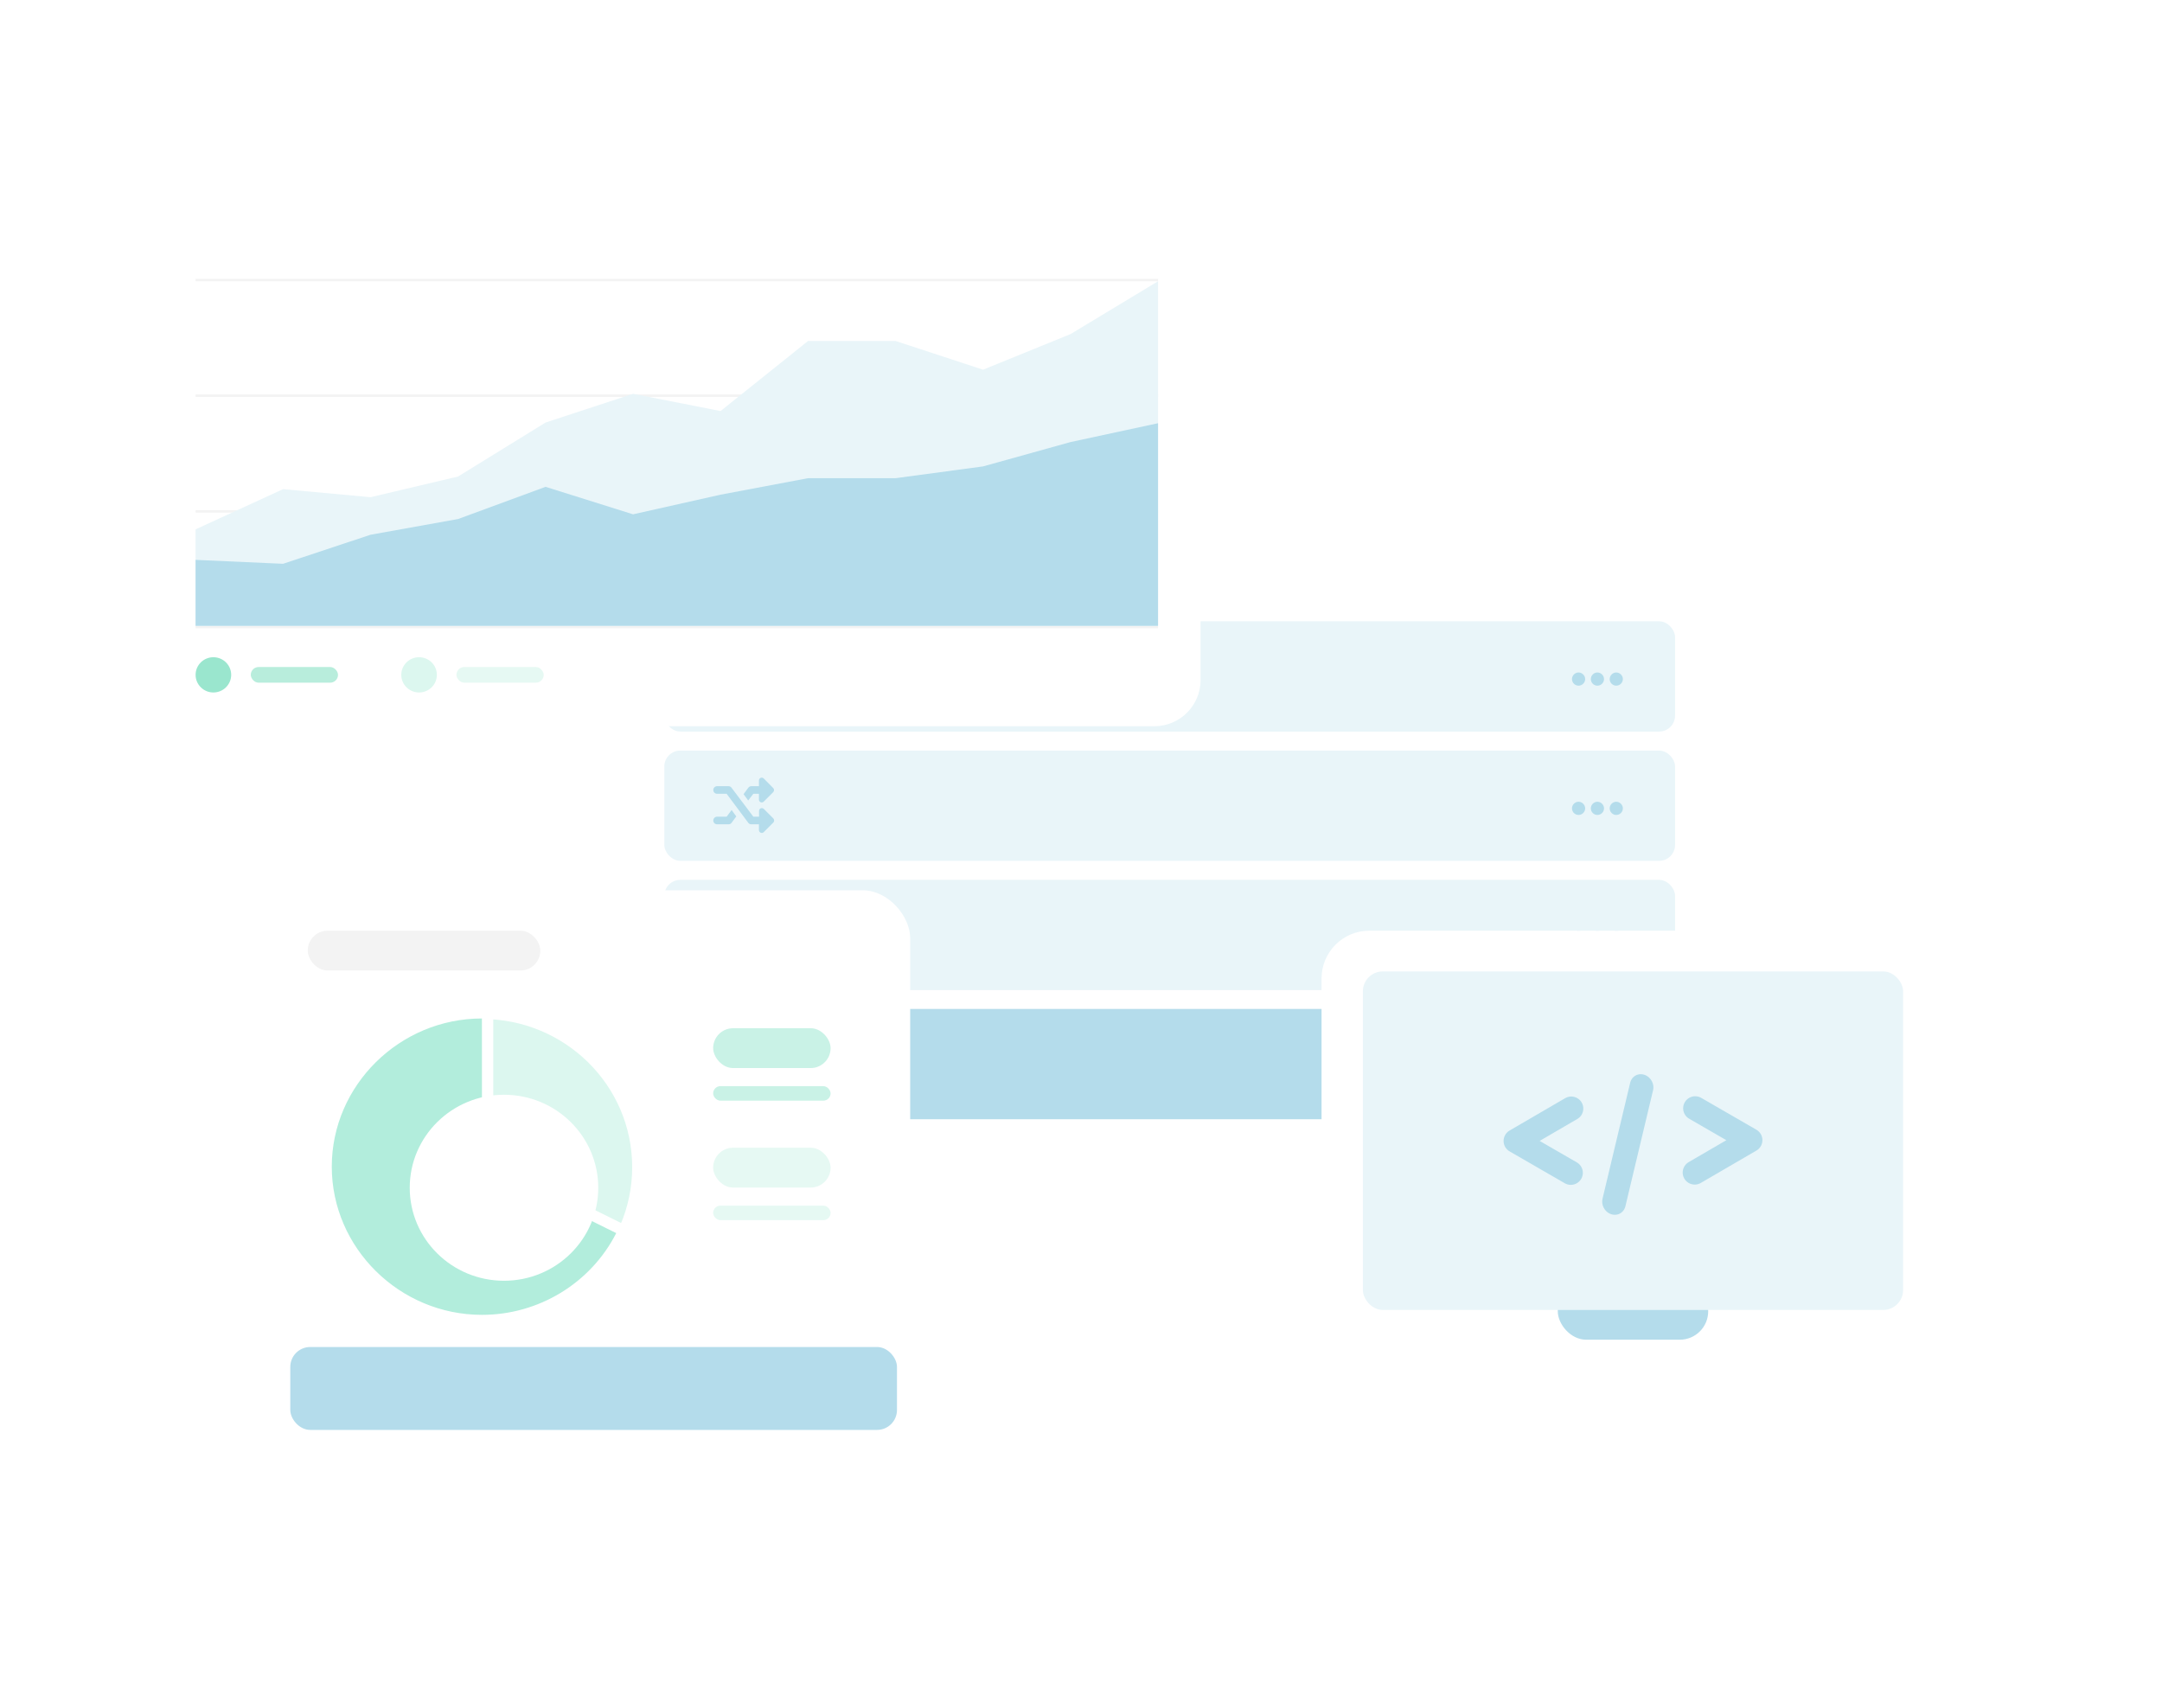 <svg width="543" height="429" viewBox="0 0 543 429" fill="none" xmlns="http://www.w3.org/2000/svg"><rect x="158.417" y="108.88" width="270.717" height="180.556" rx="12" fill="#fff"/><rect x="166.85" y="253.405" width="253.852" height="27.689" rx="4" fill="#B4DCEB"/><rect x="166.851" y="156.042" width="253.852" height="27.689" rx="4" fill="#E9F5F9"/><path d="M398.128 170.551C398.128 171.469 397.358 172.208 396.471 172.208C395.553 172.208 394.814 171.469 394.814 170.551C394.814 169.664 395.553 168.894 396.471 168.894C397.358 168.894 398.128 169.664 398.128 170.551ZM402.862 170.551C402.862 171.469 402.093 172.208 401.205 172.208C400.288 172.208 399.548 171.469 399.548 170.551C399.548 169.664 400.288 168.894 401.205 168.894C402.093 168.894 402.862 169.664 402.862 170.551ZM404.283 170.551C404.283 169.664 405.023 168.894 405.94 168.894C406.828 168.894 407.597 169.664 407.597 170.551C407.597 171.469 406.828 172.208 405.94 172.208C405.023 172.208 404.283 171.469 404.283 170.551Z" fill="#B4DCEB"/><path d="M191.838 170.862L194.232 173.256C194.502 173.556 194.502 174.005 194.232 174.274L191.838 176.668C191.389 177.147 190.611 176.818 190.611 176.16V174.723H188.725C188.396 174.723 188.127 174.603 187.947 174.364L182.5 167.061H180.106C179.567 167.061 179.148 166.642 179.148 166.103C179.148 165.595 179.567 165.146 180.106 165.146H182.979C183.278 165.146 183.548 165.295 183.727 165.535L189.204 172.807H190.641V171.371C190.641 170.742 191.359 170.413 191.838 170.862ZM189.204 167.061L187.917 168.737L186.75 167.151L187.947 165.535C188.127 165.295 188.396 165.146 188.725 165.146H190.611V163.739C190.611 163.081 191.359 162.751 191.838 163.23L194.202 165.624C194.472 165.894 194.472 166.343 194.202 166.642L191.838 169.006C191.389 169.485 190.611 169.156 190.611 168.528V167.061H189.204ZM182.5 172.807L183.757 171.131L184.924 172.748L183.727 174.364C183.548 174.603 183.278 174.723 182.979 174.723H180.106C179.567 174.723 179.148 174.304 179.148 173.765C179.148 173.256 179.567 172.807 180.106 172.807H182.5Z" fill="#B4DCEB"/><rect x="166.851" y="188.512" width="253.852" height="27.689" rx="4" fill="#E9F5F9"/><path d="M398.128 203.022C398.128 203.939 397.358 204.679 396.471 204.679C395.553 204.679 394.814 203.939 394.814 203.022C394.814 202.134 395.553 201.364 396.471 201.364C397.358 201.364 398.128 202.134 398.128 203.022ZM402.862 203.022C402.862 203.939 402.093 204.679 401.205 204.679C400.288 204.679 399.548 203.939 399.548 203.022C399.548 202.134 400.288 201.364 401.205 201.364C402.093 201.364 402.862 202.134 402.862 203.022ZM404.283 203.022C404.283 202.134 405.023 201.364 405.94 201.364C406.828 201.364 407.597 202.134 407.597 203.022C407.597 203.939 406.828 204.679 405.94 204.679C405.023 204.679 404.283 203.939 404.283 203.022Z" fill="#B4DCEB"/><path d="M191.838 203.165L194.232 205.559C194.502 205.858 194.502 206.307 194.232 206.577L191.838 208.971C191.389 209.45 190.611 209.121 190.611 208.462V207.026H188.725C188.396 207.026 188.127 206.906 187.947 206.667L182.5 199.364H180.106C179.567 199.364 179.148 198.945 179.148 198.406C179.148 197.897 179.567 197.448 180.106 197.448H182.979C183.278 197.448 183.548 197.598 183.727 197.837L189.204 205.11H190.641V203.674C190.641 203.045 191.359 202.716 191.838 203.165ZM189.204 199.364L187.917 201.04L186.75 199.454L187.947 197.837C188.127 197.598 188.396 197.448 188.725 197.448H190.611V196.042C190.611 195.383 191.359 195.054 191.838 195.533L194.202 197.927C194.472 198.197 194.472 198.646 194.202 198.945L191.838 201.309C191.389 201.788 190.611 201.459 190.611 200.83V199.364H189.204ZM182.5 205.11L183.757 203.434L184.924 205.05L183.727 206.667C183.548 206.906 183.278 207.026 182.979 207.026H180.106C179.567 207.026 179.148 206.607 179.148 206.068C179.148 205.559 179.567 205.11 180.106 205.11H182.5Z" fill="#B4DCEB"/><rect x="166.851" y="220.982" width="253.852" height="27.689" rx="4" fill="#E9F5F9"/><path d="M398.128 235.491C398.128 236.409 397.358 237.148 396.471 237.148C395.553 237.148 394.814 236.409 394.814 235.491C394.814 234.604 395.553 233.834 396.471 233.834C397.358 233.834 398.128 234.604 398.128 235.491ZM402.862 235.491C402.862 236.409 402.093 237.148 401.205 237.148C400.288 237.148 399.548 236.409 399.548 235.491C399.548 234.604 400.288 233.834 401.205 233.834C402.093 233.834 402.862 234.604 402.862 235.491ZM404.283 235.491C404.283 234.604 405.023 233.834 405.94 233.834C406.828 233.834 407.597 234.604 407.597 235.491C407.597 236.409 406.828 237.148 405.94 237.148C405.023 237.148 404.283 236.409 404.283 235.491Z" fill="#B4DCEB"/><rect x="170.607" y="124.255" width="60.99" height="13.936" rx="6.968" fill="#F3F3F3"/><rect x="315.257" y="325.579" width="189.758" height="21.339" rx="10.669" fill="#fff"/><rect x="331.916" y="233.744" width="156.44" height="113.175" rx="12" fill="#fff"/><rect x="391.246" y="322.195" width="37.78" height="14.279" rx="7.139" fill="#B4DCEB"/><rect x="342.294" y="243.979" width="135.684" height="85.019" rx="5" fill="#E9F5F9"/><line x1="3.025" y1="-3.025" x2="32.959" y2="-3.025" transform="matrix(-0.232 0.973 -0.949 -0.315 410.134 268.985)" stroke="#B4DCEB" stroke-width="6.05" stroke-linecap="round"/><path d="M425.642 294.487L439.615 286.352L425.756 278.352" stroke="#B4DCEB" stroke-width="6.05" stroke-linecap="round" stroke-linejoin="round"/><path d="M394.631 278.421L380.658 286.555L394.516 294.555" stroke="#B4DCEB" stroke-width="6.05" stroke-linecap="round" stroke-linejoin="round"/><g filter="url(#filter0_d_701_1296)"><rect x="66.598" y="223.593" width="165" height="141.809" rx="12" fill="#fff"/></g><rect opacity=".7" x="179.113" y="258.242" width="29.497" height="10.004" rx="5.002" fill="#B2EDDC"/><rect opacity=".7" x="179.113" y="272.793" width="29.497" height="3.638" rx="1.819" fill="#B2EDDC"/><rect opacity=".7" x="179.113" y="302.804" width="29.497" height="3.638" rx="1.819" fill="#DCF7EF"/><rect opacity=".7" x="179.113" y="288.253" width="29.497" height="10.004" rx="5.002" fill="#DCF7EF"/><path d="M121.052 330.358C141.887 330.358 158.776 313.695 158.776 293.14C158.776 272.585 141.887 255.922 121.052 255.922C100.218 255.922 83.329 272.585 83.329 293.14C83.329 313.695 100.218 330.358 121.052 330.358Z" fill="#DCF7EF"/><path d="M121.055 331.626C99.472 331.626 81.916 314.305 81.916 293.012C81.916 271.72 99.463 254.408 121.036 254.399H122.45L122.469 292.156L156.676 309.086L156.044 310.333C149.463 323.272 135.735 331.635 121.055 331.635V331.626Z" fill="#B2EDDC"/><path d="M121.034 255.793L121.053 293.011L154.77 309.699C148.377 322.267 135.3 330.229 121.053 330.229C100.357 330.229 83.329 313.429 83.329 293.011C83.329 272.593 100.348 255.802 121.034 255.793V255.793ZM123.863 253.002H121.034C110.276 253.002 100.112 257.198 92.428 264.779C84.744 272.36 80.51 282.397 80.51 293.011C80.51 303.625 84.744 313.662 92.437 321.253C100.131 328.843 110.295 333.02 121.063 333.02C136.271 333.02 150.499 324.36 157.316 310.946L158.588 308.453L156.062 307.197L123.901 291.281L123.882 255.784V252.993L123.863 253.002Z" fill="#fff"/><g filter="url(#filter1_d_701_1296)"><path d="M121.07 316.154C134.145 316.154 144.744 305.697 144.744 292.797C144.744 279.898 134.145 269.44 121.07 269.44C107.995 269.44 97.396 279.898 97.396 292.797C97.396 305.697 107.995 316.154 121.07 316.154Z" fill="#fff"/></g><rect x="72.91" y="338.304" width="152.371" height="20.822" rx="5" fill="#B4DCEB"/><rect x="77.293" y="233.744" width="58.413" height="10.004" rx="5.002" fill="#F3F3F3"/><rect x="38.441" y="55.54" width="263.097" height="126.855" rx="11.612" fill="#fff"/><ellipse cx="53.594" cy="169.49" rx="4.469" ry="4.427" fill="#9AE6CE"/><ellipse cx="105.253" cy="169.49" rx="4.469" ry="4.427" fill="#DCF7EF"/><rect opacity=".7" x="62.985" y="167.525" width="21.908" height="3.934" rx="1.967" fill="#9AE6CE"/><rect opacity=".7" x="114.643" y="167.525" width="21.908" height="3.934" rx="1.967" fill="#DCF7EF"/><line x1="49.119" y1="70.334" x2="290.851" y2="70.334" stroke="#F3F3F3" stroke-width=".605"/><line x1="49.119" y1="99.383" x2="290.851" y2="99.383" stroke="#F3F3F3" stroke-width=".605"/><line x1="49.119" y1="128.435" x2="290.851" y2="128.435" stroke="#F3F3F3" stroke-width=".605"/><line x1="49.119" y1="157.481" x2="290.851" y2="157.481" stroke="#F3F3F3" stroke-width=".605"/><g style="mix-blend-mode:multiply"><path d="M71.095 122.853L49.119 132.95V157.183H290.851V70.637L268.875 83.907L246.899 92.85L224.924 85.638H202.948L180.973 103.236L158.997 98.909L137.021 106.121L115.046 119.68L93.07 124.872L71.095 122.853Z" fill="#E9F5F9"/></g><g style="mix-blend-mode:multiply"><path d="M71.095 141.599L49.119 140.613V157.183H290.851V106.291L268.875 111.025L246.899 117.14L224.924 120.098H202.948L180.973 124.241L158.997 129.172L137.021 122.268L115.046 130.356L93.07 134.301L71.095 141.599Z" fill="#B4DCEB"/></g><defs><filter id="filter0_d_701_1296" x="53.598" y="213.593" width="185" height="161.809" filterUnits="userSpaceOnUse" color-interpolation-filters="sRGB"><feFlood flood-opacity="0" result="BackgroundImageFix"/><feColorMatrix in="SourceAlpha" type="matrix" values="0 0 0 0 0 0 0 0 0 0 0 0 0 0 0 0 0 0 127 0" result="hardAlpha"/><feOffset dx="-3"/><feGaussianBlur stdDeviation="5"/><feComposite in2="hardAlpha" operator="out"/><feColorMatrix type="matrix" values="0 0 0 0 0.592 0 0 0 0 0.592 0 0 0 0 0.592 0 0 0 0.15 0"/><feBlend mode="normal" in2="BackgroundImageFix" result="effect1_dropShadow_701_1296"/><feBlend mode="normal" in="SourceGraphic" in2="effect1_dropShadow_701_1296" result="shape"/></filter><filter id="filter1_d_701_1296" x="95.034" y="267.078" width="63.094" height="62.46" filterUnits="userSpaceOnUse" color-interpolation-filters="sRGB"><feFlood flood-opacity="0" result="BackgroundImageFix"/><feColorMatrix in="SourceAlpha" type="matrix" values="0 0 0 0 0 0 0 0 0 0 0 0 0 0 0 0 0 0 127 0" result="hardAlpha"/><feOffset dx="5.511" dy="5.511"/><feGaussianBlur stdDeviation="3.937"/><feColorMatrix type="matrix" values="0 0 0 0 0 0 0 0 0 0 0 0 0 0 0 0 0 0 0.1 0"/><feBlend mode="normal" in2="BackgroundImageFix" result="effect1_dropShadow_701_1296"/><feBlend mode="normal" in="SourceGraphic" in2="effect1_dropShadow_701_1296" result="shape"/></filter></defs></svg>